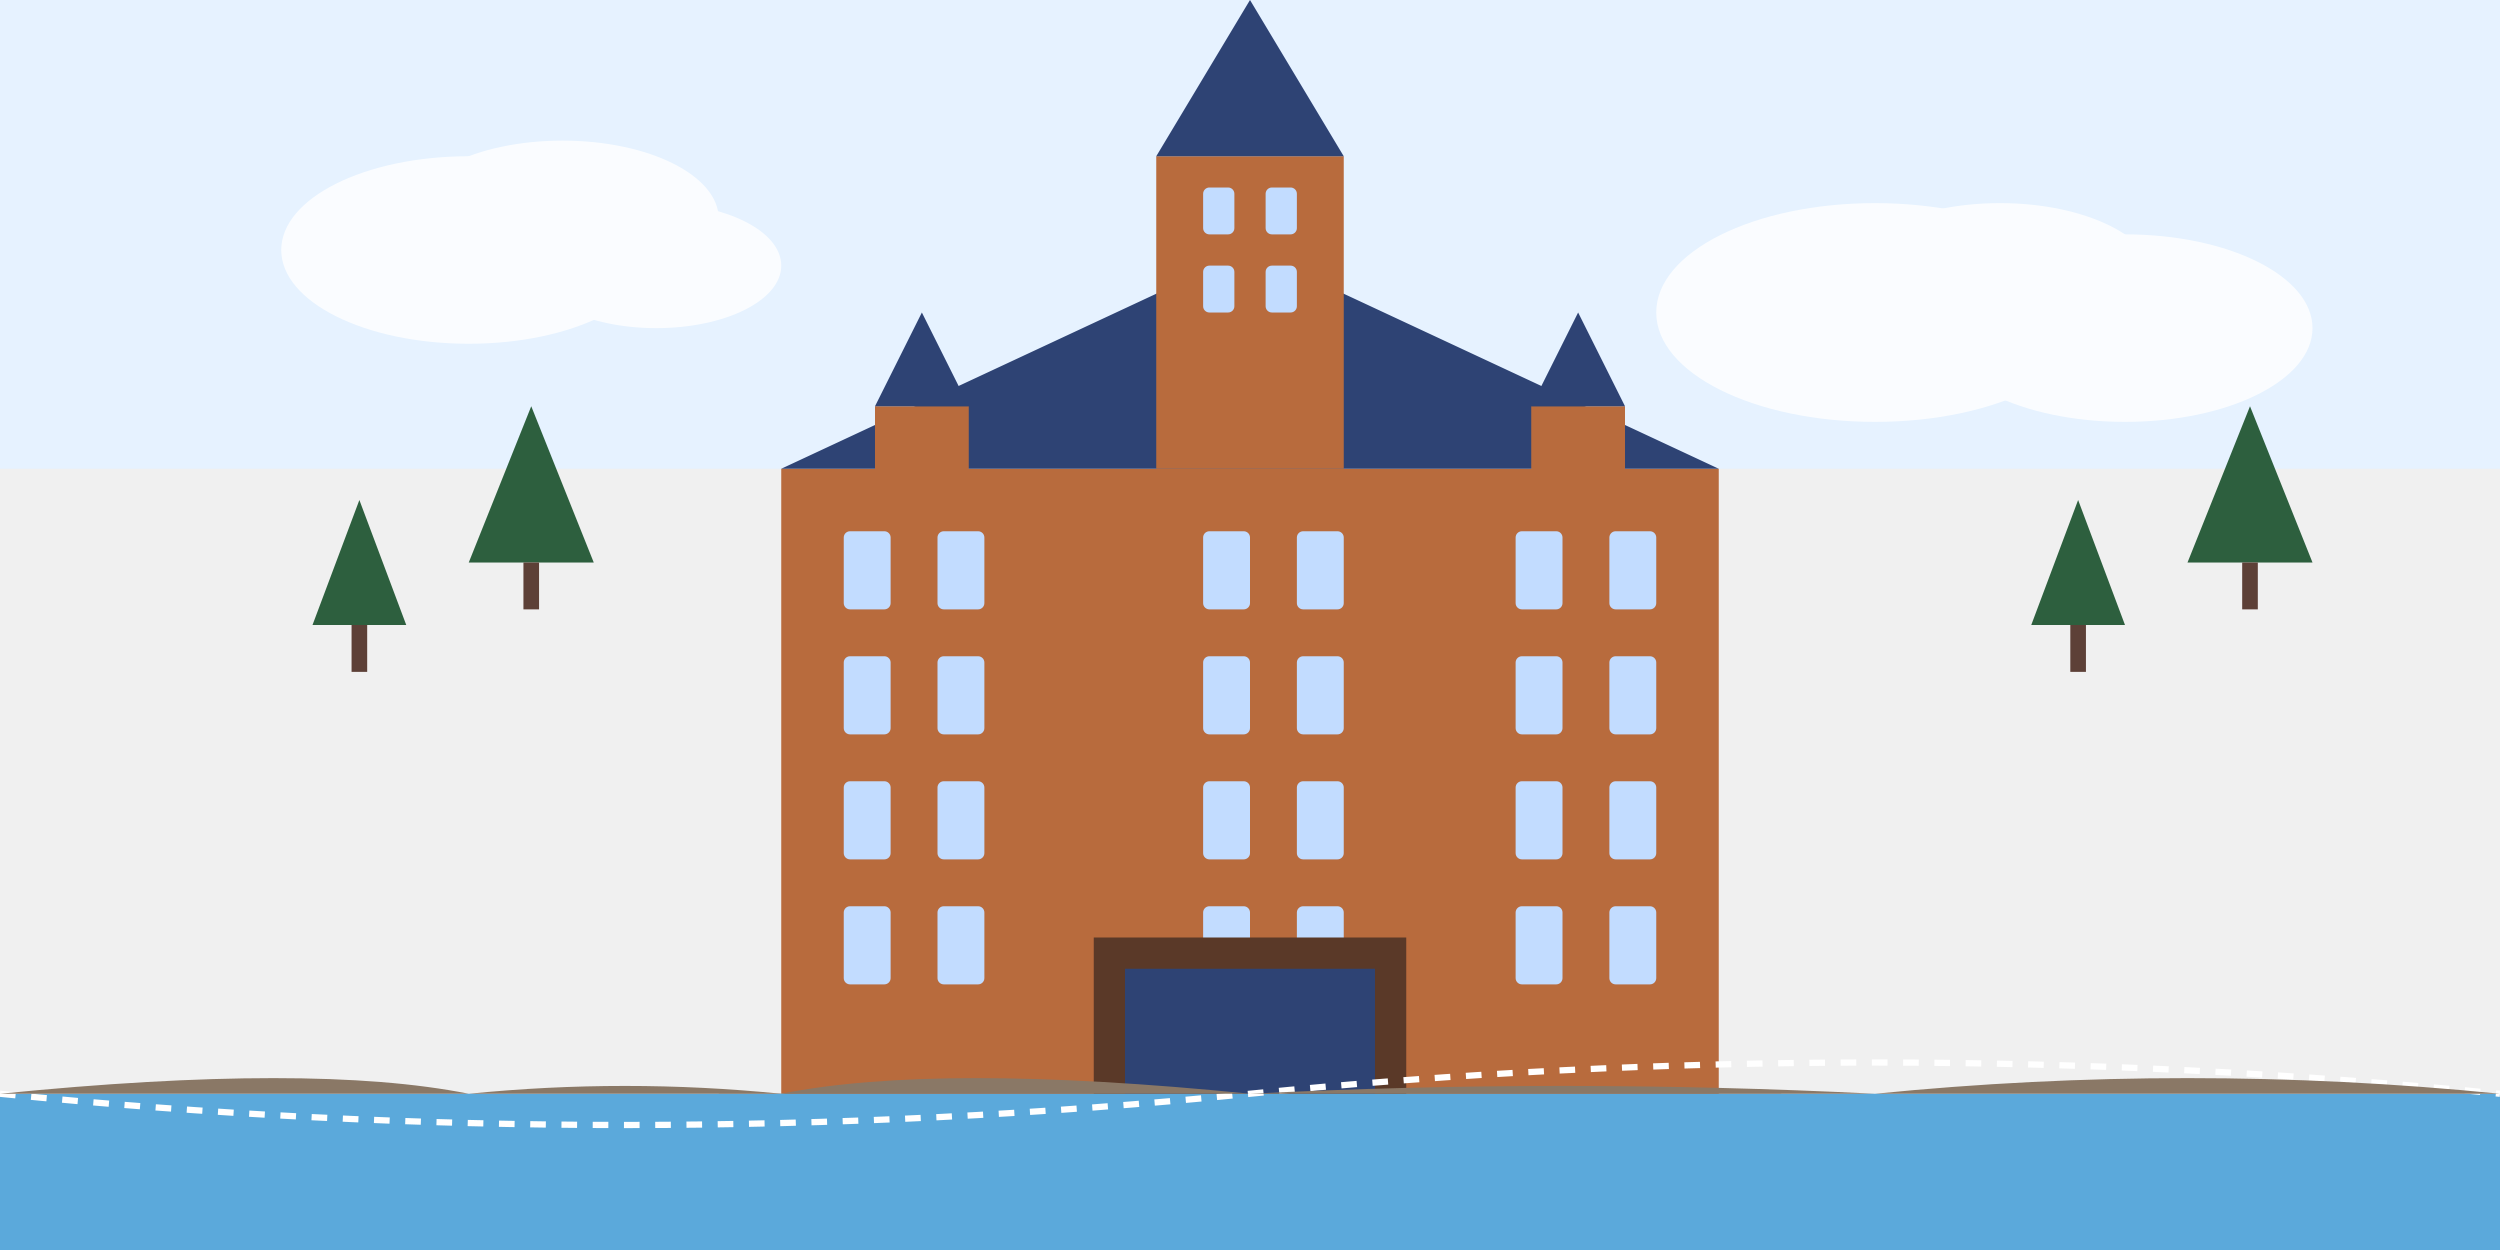 <svg version="1.2" xmlns="http://www.w3.org/2000/svg" viewBox="0 0 800 400" width="800" height="400">
	<title>article2</title>
	<style>
		.s0 { fill: #e6f2ff } 
		.s1 { fill: #f0f0f0 } 
		.s2 { fill: #b86b3d } 
		.s3 { fill: #7e5335 } 
		.s4 { fill: #2e4374 } 
		.s5 { fill: #c2dcff } 
		.s6 { fill: #5a3928 } 
		.s7 { fill: #5ba9db } 
		.s8 { fill: none;stroke: #ffffff;stroke-width: 2;stroke-dasharray: 5,5 } 
		.s9 { fill: #8a7866 } 
		.s10 { fill: #2d5f3e } 
		.s11 { fill: #5d4037 } 
		.s12 { fill: #ffffff } 
	</style>
	<path fill-rule="evenodd" class="s0" d="m0 0h800v400h-800z"/>
	<path fill-rule="evenodd" class="s1" d="m0 150h800v250h-800z"/>
	<g>
		<path fill-rule="evenodd" class="s2" d="m250 150h300v200h-300z"/>
		<path fill-rule="evenodd" class="s3" d="m230 350h340v50h-340z"/>
		<path fill-rule="evenodd" class="s4" d="m250 150l150-70 150 70z"/>
		<path fill-rule="evenodd" class="s2" d="m370 50h60v100h-60z"/>
		<path fill-rule="evenodd" class="s4" d="m370 50l30-50 30 50z"/>
		<path fill-rule="evenodd" class="s2" d="m280 130h30v50h-30z"/>
		<path fill-rule="evenodd" class="s4" d="m280 130l15-30 15 30z"/>
		<path fill-rule="evenodd" class="s2" d="m490 130h30v50h-30z"/>
		<path fill-rule="evenodd" class="s4" d="m490 130l15-30 15 30z"/>
		<g>
			<path fill-rule="evenodd" class="s5" d="m272 170h11c1.1 0 2 0.9 2 2v21c0 1.1-0.9 2-2 2h-11c-1.1 0-2-0.9-2-2v-21c0-1.1 0.9-2 2-2z"/>
			<path fill-rule="evenodd" class="s5" d="m272 210h11c1.1 0 2 0.9 2 2v21c0 1.1-0.9 2-2 2h-11c-1.1 0-2-0.9-2-2v-21c0-1.1 0.9-2 2-2z"/>
			<path fill-rule="evenodd" class="s5" d="m272 250h11c1.1 0 2 0.9 2 2v21c0 1.1-0.9 2-2 2h-11c-1.1 0-2-0.9-2-2v-21c0-1.1 0.9-2 2-2z"/>
			<path fill-rule="evenodd" class="s5" d="m272 290h11c1.1 0 2 0.9 2 2v21c0 1.1-0.9 2-2 2h-11c-1.1 0-2-0.9-2-2v-21c0-1.1 0.9-2 2-2z"/>
			<path fill-rule="evenodd" class="s5" d="m302 170h11c1.1 0 2 0.9 2 2v21c0 1.1-0.9 2-2 2h-11c-1.1 0-2-0.9-2-2v-21c0-1.1 0.9-2 2-2z"/>
			<path fill-rule="evenodd" class="s5" d="m302 210h11c1.1 0 2 0.9 2 2v21c0 1.1-0.9 2-2 2h-11c-1.1 0-2-0.9-2-2v-21c0-1.1 0.9-2 2-2z"/>
			<path fill-rule="evenodd" class="s5" d="m302 250h11c1.1 0 2 0.9 2 2v21c0 1.1-0.9 2-2 2h-11c-1.1 0-2-0.9-2-2v-21c0-1.1 0.9-2 2-2z"/>
			<path fill-rule="evenodd" class="s5" d="m302 290h11c1.1 0 2 0.9 2 2v21c0 1.1-0.9 2-2 2h-11c-1.1 0-2-0.9-2-2v-21c0-1.1 0.9-2 2-2z"/>
			<path fill-rule="evenodd" class="s5" d="m387 170h11c1.1 0 2 0.9 2 2v21c0 1.1-0.9 2-2 2h-11c-1.1 0-2-0.9-2-2v-21c0-1.1 0.9-2 2-2z"/>
			<path fill-rule="evenodd" class="s5" d="m387 210h11c1.1 0 2 0.9 2 2v21c0 1.1-0.9 2-2 2h-11c-1.1 0-2-0.9-2-2v-21c0-1.1 0.9-2 2-2z"/>
			<path fill-rule="evenodd" class="s5" d="m387 250h11c1.1 0 2 0.9 2 2v21c0 1.1-0.9 2-2 2h-11c-1.1 0-2-0.9-2-2v-21c0-1.1 0.9-2 2-2z"/>
			<path fill-rule="evenodd" class="s5" d="m387 290h11c1.1 0 2 0.9 2 2v21c0 1.1-0.9 2-2 2h-11c-1.1 0-2-0.9-2-2v-21c0-1.1 0.9-2 2-2z"/>
			<path fill-rule="evenodd" class="s5" d="m417 170h11c1.1 0 2 0.9 2 2v21c0 1.1-0.9 2-2 2h-11c-1.1 0-2-0.9-2-2v-21c0-1.1 0.9-2 2-2z"/>
			<path fill-rule="evenodd" class="s5" d="m417 210h11c1.1 0 2 0.9 2 2v21c0 1.1-0.9 2-2 2h-11c-1.1 0-2-0.9-2-2v-21c0-1.1 0.9-2 2-2z"/>
			<path fill-rule="evenodd" class="s5" d="m417 250h11c1.1 0 2 0.9 2 2v21c0 1.1-0.9 2-2 2h-11c-1.1 0-2-0.9-2-2v-21c0-1.1 0.9-2 2-2z"/>
			<path fill-rule="evenodd" class="s5" d="m417 290h11c1.1 0 2 0.9 2 2v21c0 1.1-0.9 2-2 2h-11c-1.1 0-2-0.9-2-2v-21c0-1.1 0.9-2 2-2z"/>
			<path fill-rule="evenodd" class="s5" d="m487 170h11c1.1 0 2 0.9 2 2v21c0 1.1-0.9 2-2 2h-11c-1.1 0-2-0.9-2-2v-21c0-1.1 0.9-2 2-2z"/>
			<path fill-rule="evenodd" class="s5" d="m487 210h11c1.1 0 2 0.9 2 2v21c0 1.1-0.9 2-2 2h-11c-1.1 0-2-0.9-2-2v-21c0-1.1 0.9-2 2-2z"/>
			<path fill-rule="evenodd" class="s5" d="m487 250h11c1.1 0 2 0.9 2 2v21c0 1.1-0.9 2-2 2h-11c-1.1 0-2-0.9-2-2v-21c0-1.1 0.9-2 2-2z"/>
			<path fill-rule="evenodd" class="s5" d="m487 290h11c1.1 0 2 0.9 2 2v21c0 1.1-0.9 2-2 2h-11c-1.1 0-2-0.9-2-2v-21c0-1.1 0.9-2 2-2z"/>
			<path fill-rule="evenodd" class="s5" d="m517 170h11c1.1 0 2 0.9 2 2v21c0 1.1-0.9 2-2 2h-11c-1.1 0-2-0.9-2-2v-21c0-1.1 0.9-2 2-2z"/>
			<path fill-rule="evenodd" class="s5" d="m517 210h11c1.1 0 2 0.9 2 2v21c0 1.1-0.9 2-2 2h-11c-1.1 0-2-0.9-2-2v-21c0-1.1 0.9-2 2-2z"/>
			<path fill-rule="evenodd" class="s5" d="m517 250h11c1.1 0 2 0.9 2 2v21c0 1.1-0.9 2-2 2h-11c-1.1 0-2-0.9-2-2v-21c0-1.1 0.9-2 2-2z"/>
			<path fill-rule="evenodd" class="s5" d="m517 290h11c1.1 0 2 0.9 2 2v21c0 1.1-0.9 2-2 2h-11c-1.1 0-2-0.9-2-2v-21c0-1.1 0.9-2 2-2z"/>
			<path fill-rule="evenodd" class="s5" d="m387 60h6c1.1 0 2 0.9 2 2v11c0 1.1-0.9 2-2 2h-6c-1.1 0-2-0.9-2-2v-11c0-1.1 0.9-2 2-2z"/>
			<path fill-rule="evenodd" class="s5" d="m387 85h6c1.1 0 2 0.9 2 2v11c0 1.1-0.9 2-2 2h-6c-1.1 0-2-0.9-2-2v-11c0-1.1 0.9-2 2-2z"/>
			<path fill-rule="evenodd" class="s5" d="m407 60h6c1.1 0 2 0.9 2 2v11c0 1.1-0.9 2-2 2h-6c-1.1 0-2-0.9-2-2v-11c0-1.1 0.9-2 2-2z"/>
			<path fill-rule="evenodd" class="s5" d="m407 85h6c1.1 0 2 0.9 2 2v11c0 1.1-0.9 2-2 2h-6c-1.1 0-2-0.9-2-2v-11c0-1.1 0.9-2 2-2z"/>
		</g>
		<path fill-rule="evenodd" class="s6" d="m350 300h100v50h-100z"/>
		<path fill-rule="evenodd" class="s4" d="m360 310h80v40h-80z"/>
	</g>
	<path fill-rule="evenodd" class="s7" d="m0 350h800v50h-800z"/>
	<path class="s8" d="m0 350q200 20 400 0 200-20 400 0"/>
	<path class="s9" d="m0 350q100-10 150 0 50-5 100 0 50-10 150 0 100-5 200 0 100-10 200 0"/>
	<g>
		<path fill-rule="evenodd" class="s10" d="m100 200l15-40 15 40z"/>
		<path fill-rule="evenodd" class="s11" d="m112.5 200h5v15h-5z"/>
	</g>
	<g>
		<path fill-rule="evenodd" class="s10" d="m150 180l20-50 20 50z"/>
		<path fill-rule="evenodd" class="s11" d="m167.5 180h5v15h-5z"/>
	</g>
	<g>
		<path fill-rule="evenodd" class="s10" d="m650 200l15-40 15 40z"/>
		<path fill-rule="evenodd" class="s11" d="m662.5 200h5v15h-5z"/>
	</g>
	<g>
		<path fill-rule="evenodd" class="s10" d="m700 180l20-50 20 50z"/>
		<path fill-rule="evenodd" class="s11" d="m717.5 180h5v15h-5z"/>
	</g>
	<g style="opacity: .8">
		<path fill-rule="evenodd" class="s12" d="m150 110c-33.2 0-60-13.4-60-30 0-16.6 26.8-30 60-30 33.2 0 60 13.4 60 30 0 16.6-26.8 30-60 30z"/>
		<path fill-rule="evenodd" class="s12" d="m180 95c-27.7 0-50-11.2-50-25 0-13.8 22.3-25 50-25 27.7 0 50 11.2 50 25 0 13.8-22.3 25-50 25z"/>
		<path fill-rule="evenodd" class="s12" d="m210 105c-22.1 0-40-8.9-40-20 0-11.1 17.9-20 40-20 22.1 0 40 8.9 40 20 0 11.1-17.9 20-40 20z"/>
		<path fill-rule="evenodd" class="s12" d="m600 135c-38.7 0-70-15.6-70-35 0-19.4 31.3-35 70-35 38.7 0 70 15.6 70 35 0 19.4-31.3 35-70 35z"/>
		<path fill-rule="evenodd" class="s12" d="m640 115c-27.6 0-50-11.2-50-25 0-13.8 22.4-25 50-25 27.6 0 50 11.2 50 25 0 13.8-22.4 25-50 25z"/>
		<path fill-rule="evenodd" class="s12" d="m680 135c-33.2 0-60-13.4-60-30 0-16.6 26.8-30 60-30 33.2 0 60 13.4 60 30 0 16.6-26.8 30-60 30z"/>
	</g>
	<g>
	</g>
</svg>
